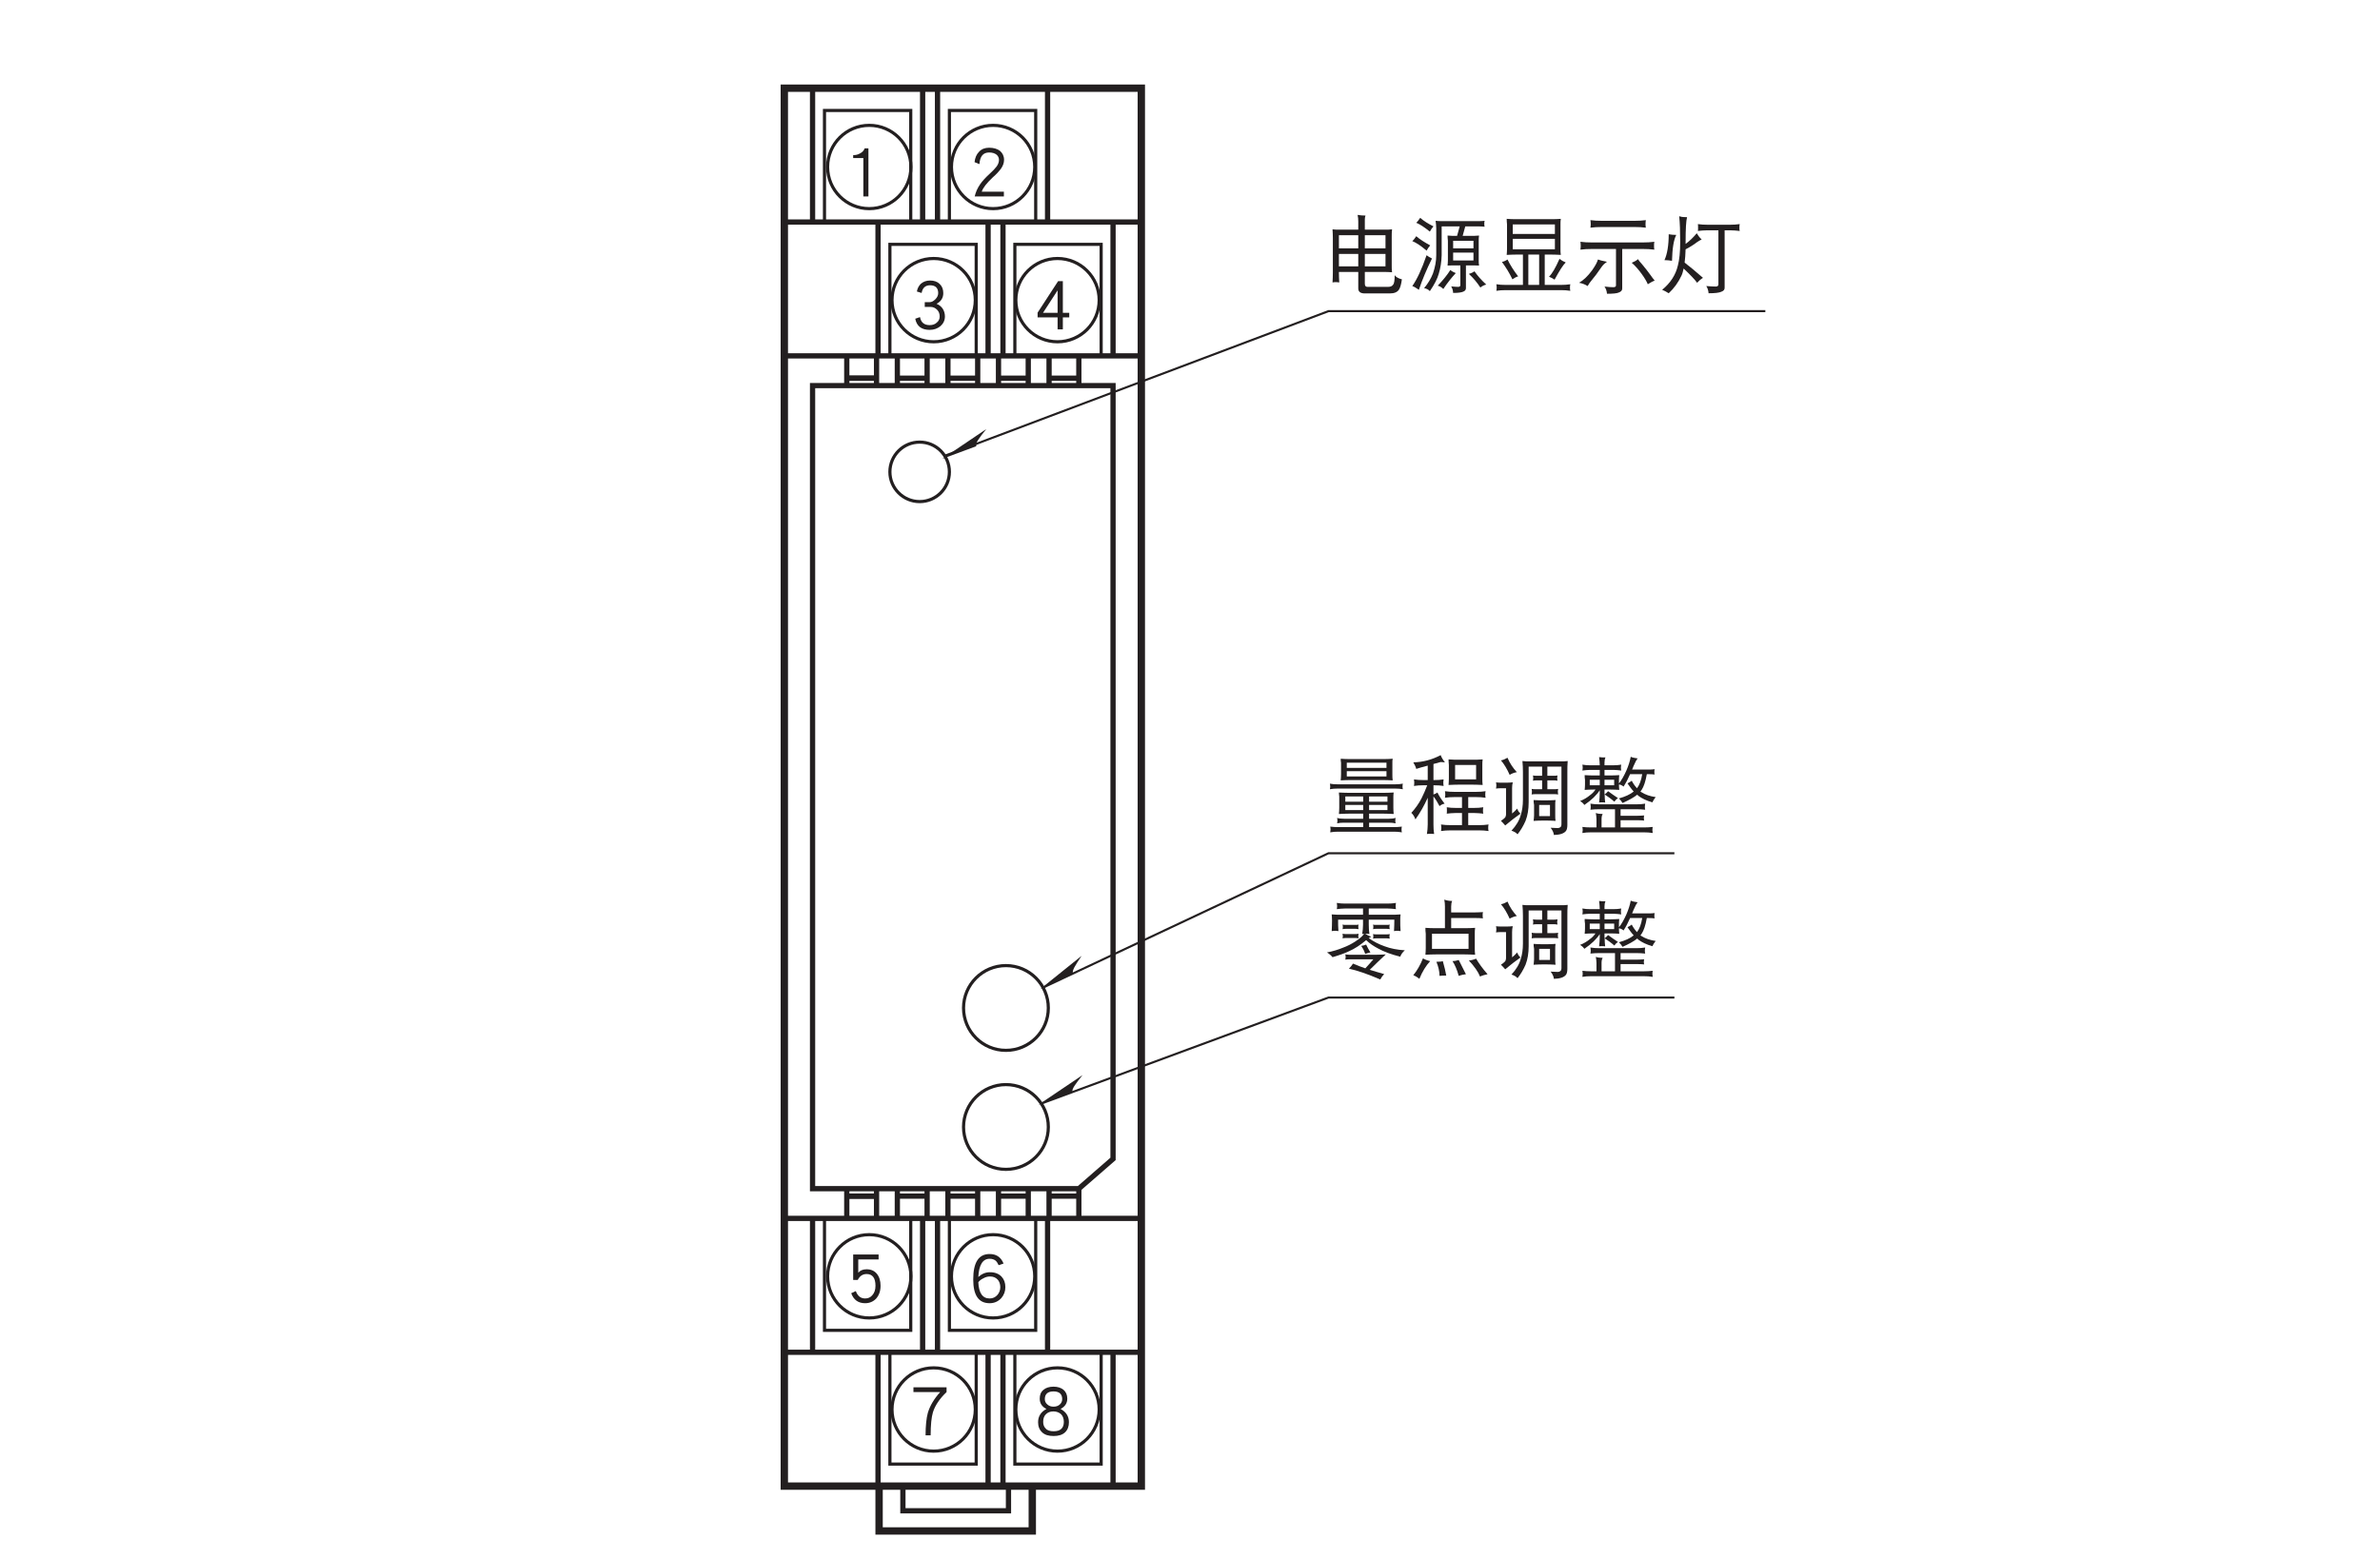 <?xml version="1.0" encoding="UTF-8"?>
<svg xmlns="http://www.w3.org/2000/svg" xmlns:xlink="http://www.w3.org/1999/xlink" width="226.77pt" height="148.57pt" viewBox="0 0 226.77 148.57" version="1.2">
<defs>
<g>
<symbol overflow="visible" id="glyph0-0">
<path style="stroke:none;" d=""/>
</symbol>
<symbol overflow="visible" id="glyph0-1">
<path style="stroke:none;" d="M 3.5 -4.188 L 3.5 -4.641 L 0.344 -4.641 L 0.344 -4.188 L 2.891 -4.188 C 2.312 -3.547 1.922 -2.891 1.719 -2.219 C 1.578 -1.703 1.5 -0.984 1.5 -0.062 L 1.984 -0.062 C 1.984 -1.062 2.062 -1.797 2.203 -2.266 C 2.406 -2.906 2.828 -3.547 3.5 -4.188 Z M 3.5 -4.188 "/>
</symbol>
<symbol overflow="visible" id="glyph0-2">
<path style="stroke:none;" d="M 3.391 -1.312 C 3.391 -1.875 3.125 -2.297 2.594 -2.578 C 3.016 -2.797 3.234 -3.125 3.234 -3.562 C 3.234 -3.922 3.109 -4.203 2.875 -4.406 C 2.641 -4.594 2.328 -4.703 1.922 -4.703 C 1.516 -4.703 1.188 -4.594 0.969 -4.406 C 0.719 -4.203 0.609 -3.922 0.609 -3.562 C 0.609 -3.125 0.812 -2.797 1.25 -2.578 C 0.719 -2.297 0.453 -1.875 0.453 -1.312 C 0.453 -0.906 0.578 -0.594 0.844 -0.344 C 1.094 -0.109 1.453 0 1.938 0 C 2.391 0 2.766 -0.109 3.016 -0.344 C 3.266 -0.578 3.391 -0.906 3.391 -1.312 Z M 2.75 -3.516 C 2.75 -3.312 2.672 -3.141 2.516 -3 C 2.359 -2.859 2.156 -2.797 1.922 -2.797 C 1.688 -2.797 1.5 -2.859 1.344 -3 C 1.172 -3.141 1.094 -3.312 1.094 -3.516 C 1.094 -4 1.375 -4.25 1.922 -4.25 C 2.469 -4.25 2.75 -4 2.75 -3.516 Z M 2.906 -1.344 C 2.906 -0.75 2.578 -0.453 1.938 -0.453 C 1.594 -0.453 1.328 -0.531 1.172 -0.719 C 1.016 -0.875 0.938 -1.078 0.938 -1.344 C 0.938 -1.656 1.016 -1.906 1.203 -2.078 C 1.375 -2.25 1.609 -2.344 1.906 -2.344 C 2.203 -2.344 2.453 -2.25 2.641 -2.078 C 2.812 -1.906 2.906 -1.656 2.906 -1.344 Z M 2.906 -1.344 "/>
</symbol>
<symbol overflow="visible" id="glyph0-3">
<path style="stroke:none;" d="M 3.328 -1.656 C 3.328 -2.141 3.203 -2.531 2.969 -2.812 C 2.734 -3.094 2.406 -3.234 2 -3.234 C 1.641 -3.234 1.391 -3.125 1.203 -2.906 L 1.203 -4.172 L 3.141 -4.172 L 3.141 -4.641 L 0.719 -4.641 L 0.719 -2.219 L 1.156 -2.219 C 1.344 -2.594 1.625 -2.781 2 -2.781 C 2.562 -2.781 2.844 -2.406 2.844 -1.656 C 2.844 -1.266 2.734 -0.969 2.531 -0.75 C 2.359 -0.547 2.125 -0.453 1.859 -0.453 C 1.438 -0.453 1.141 -0.688 0.969 -1.156 L 0.531 -0.953 C 0.766 -0.312 1.203 0 1.859 0 C 2.266 0 2.609 -0.141 2.891 -0.422 C 3.172 -0.734 3.328 -1.141 3.328 -1.656 Z M 3.328 -1.656 "/>
</symbol>
<symbol overflow="visible" id="glyph0-4">
<path style="stroke:none;" d="M 3.453 -1.531 C 3.453 -1.953 3.328 -2.281 3.078 -2.547 C 2.812 -2.812 2.453 -2.953 1.984 -2.953 C 1.562 -2.953 1.203 -2.797 0.875 -2.5 C 0.938 -3.656 1.297 -4.234 1.953 -4.234 C 2.188 -4.234 2.375 -4.172 2.516 -4.062 C 2.625 -3.969 2.719 -3.828 2.812 -3.625 L 3.281 -3.781 C 3.031 -4.391 2.594 -4.688 1.953 -4.688 C 0.906 -4.688 0.391 -3.891 0.391 -2.266 C 0.391 -0.75 0.906 0 1.953 0 C 2.406 0 2.781 -0.172 3.078 -0.5 C 3.328 -0.797 3.453 -1.141 3.453 -1.531 Z M 2.969 -1.531 C 2.969 -1.25 2.875 -1 2.703 -0.797 C 2.5 -0.562 2.25 -0.453 1.953 -0.453 C 1.281 -0.453 0.922 -0.969 0.875 -2 C 0.984 -2.141 1.125 -2.266 1.359 -2.375 C 1.578 -2.5 1.781 -2.547 1.984 -2.547 C 2.297 -2.547 2.531 -2.453 2.719 -2.25 C 2.875 -2.078 2.969 -1.828 2.969 -1.531 Z M 2.969 -1.531 "/>
</symbol>
<symbol overflow="visible" id="glyph0-5">
<path style="stroke:none;" d="M 3.344 -1.281 C 3.344 -1.562 3.266 -1.812 3.125 -2.031 C 2.984 -2.234 2.781 -2.391 2.547 -2.484 C 2.969 -2.703 3.188 -3.047 3.188 -3.5 C 3.188 -3.859 3.078 -4.156 2.844 -4.375 C 2.625 -4.594 2.312 -4.703 1.922 -4.703 C 1.578 -4.703 1.281 -4.594 1.047 -4.391 C 0.859 -4.203 0.719 -3.953 0.672 -3.656 L 1.125 -3.516 C 1.203 -4 1.484 -4.25 1.922 -4.25 C 2.438 -4.25 2.703 -4 2.703 -3.5 C 2.703 -3.297 2.609 -3.094 2.438 -2.922 C 2.25 -2.734 2.078 -2.641 1.891 -2.641 L 1.422 -2.641 L 1.422 -2.188 L 1.969 -2.188 C 2.219 -2.188 2.422 -2.094 2.594 -1.922 C 2.766 -1.75 2.844 -1.531 2.844 -1.281 C 2.844 -1.047 2.766 -0.859 2.578 -0.703 C 2.406 -0.531 2.172 -0.453 1.891 -0.453 C 1.375 -0.453 1.062 -0.703 0.969 -1.219 L 0.516 -1.062 C 0.656 -0.344 1.125 0 1.891 0 C 2.297 0 2.641 -0.125 2.922 -0.359 C 3.203 -0.609 3.344 -0.922 3.344 -1.281 Z M 3.344 -1.281 "/>
</symbol>
<symbol overflow="visible" id="glyph0-6">
<path style="stroke:none;" d="M 3.422 -1.188 L 3.422 -1.625 L 2.812 -1.625 L 2.812 -4.641 L 2.359 -4.641 L 0.406 -1.641 L 0.406 -1.188 L 2.312 -1.188 L 2.312 -0.047 L 2.812 -0.047 L 2.812 -1.188 Z M 2.312 -1.625 L 0.922 -1.625 L 2.312 -3.766 Z M 2.312 -1.625 "/>
</symbol>
<symbol overflow="visible" id="glyph0-7">
<path style="stroke:none;" d="M 2.172 -0.062 L 2.172 -4.641 L 1.812 -4.641 C 1.734 -4.422 1.578 -4.266 1.359 -4.156 C 1.172 -4.047 0.969 -4 0.766 -4 L 0.719 -4 L 0.719 -3.719 L 1.688 -3.719 L 1.688 -0.062 Z M 2.172 -0.062 "/>
</symbol>
<symbol overflow="visible" id="glyph0-8">
<path style="stroke:none;" d="M 3.328 -3.547 C 3.328 -3.906 3.188 -4.188 2.938 -4.406 C 2.688 -4.594 2.344 -4.703 1.906 -4.703 C 1.5 -4.703 1.188 -4.578 0.953 -4.328 C 0.703 -4.078 0.562 -3.75 0.516 -3.328 L 0.984 -3.141 C 1.031 -3.875 1.328 -4.25 1.906 -4.25 C 2.219 -4.25 2.453 -4.172 2.625 -4.031 C 2.766 -3.906 2.844 -3.734 2.844 -3.547 C 2.844 -3.328 2.766 -3.125 2.625 -2.922 C 2.5 -2.75 2.266 -2.5 1.938 -2.203 C 1.547 -1.844 1.25 -1.516 1.047 -1.219 C 0.797 -0.859 0.625 -0.469 0.531 -0.062 L 3.312 -0.062 L 3.312 -0.516 L 1.203 -0.516 C 1.312 -0.875 1.672 -1.328 2.25 -1.875 C 2.609 -2.188 2.844 -2.453 3 -2.656 C 3.219 -2.953 3.328 -3.25 3.328 -3.547 Z M 3.328 -3.547 "/>
</symbol>
<symbol overflow="visible" id="glyph1-0">
<path style="stroke:none;" d=""/>
</symbol>
<symbol overflow="visible" id="glyph1-1">
<path style="stroke:none;" d="M 1.531 -6.375 C 1.531 -6.25 1.531 -6.125 1.562 -6 L 1.562 -4.906 C 1.562 -4.703 1.547 -4.5 1.531 -4.312 C 1.844 -4.328 2.156 -4.344 2.484 -4.344 L 5.516 -4.344 C 5.844 -4.344 6.156 -4.328 6.484 -4.312 C 6.453 -4.5 6.453 -4.703 6.453 -4.906 L 6.453 -6 C 6.453 -6.125 6.453 -6.25 6.484 -6.375 C 6.156 -6.344 5.844 -6.344 5.516 -6.344 L 2.484 -6.344 C 2.156 -6.344 1.844 -6.344 1.531 -6.375 Z M 5.891 -4.688 L 2.109 -4.688 L 2.109 -5.188 L 5.891 -5.188 Z M 2.109 -5.5 L 2.109 -6 L 5.891 -6 L 5.891 -5.5 Z M 0.5 -4 C 0.516 -3.906 0.531 -3.812 0.531 -3.719 C 0.531 -3.641 0.516 -3.547 0.5 -3.469 C 0.734 -3.516 0.969 -3.531 1.219 -3.531 L 6.734 -3.531 C 6.969 -3.531 7.203 -3.516 7.453 -3.469 C 7.422 -3.547 7.422 -3.641 7.422 -3.719 C 7.422 -3.812 7.422 -3.906 7.453 -4 C 7.203 -3.953 6.969 -3.938 6.734 -3.938 L 1.219 -3.938 C 0.969 -3.938 0.734 -3.953 0.5 -4 Z M 1.359 -3.156 C 1.359 -3.031 1.375 -2.906 1.391 -2.781 L 1.391 -1.688 C 1.391 -1.5 1.375 -1.297 1.359 -1.109 C 1.688 -1.125 2.016 -1.141 2.328 -1.141 L 3.672 -1.141 L 3.672 -0.656 L 1.844 -0.656 C 1.609 -0.656 1.391 -0.672 1.188 -0.734 C 1.203 -0.641 1.219 -0.562 1.219 -0.484 C 1.219 -0.391 1.203 -0.297 1.188 -0.219 C 1.391 -0.266 1.609 -0.281 1.844 -0.281 L 3.672 -0.281 L 3.672 0.141 L 1.281 0.141 C 1.016 0.141 0.781 0.125 0.531 0.094 C 0.547 0.172 0.562 0.266 0.562 0.375 C 0.562 0.453 0.547 0.547 0.531 0.641 C 0.781 0.594 1.016 0.578 1.281 0.578 L 6.609 0.578 C 6.859 0.578 7.109 0.594 7.359 0.641 C 7.328 0.547 7.328 0.453 7.328 0.375 C 7.328 0.266 7.328 0.172 7.359 0.094 C 7.109 0.125 6.859 0.141 6.609 0.141 L 4.234 0.141 L 4.234 -0.281 L 6.109 -0.281 C 6.328 -0.281 6.547 -0.266 6.766 -0.219 C 6.734 -0.297 6.734 -0.391 6.734 -0.484 C 6.734 -0.562 6.734 -0.641 6.766 -0.734 C 6.547 -0.672 6.328 -0.656 6.109 -0.656 L 4.234 -0.656 L 4.234 -1.141 L 5.609 -1.141 C 5.938 -1.141 6.25 -1.125 6.578 -1.109 C 6.562 -1.297 6.547 -1.5 6.547 -1.688 L 6.547 -2.781 C 6.547 -2.906 6.562 -3.031 6.578 -3.156 C 6.25 -3.141 5.938 -3.125 5.609 -3.125 L 2.328 -3.125 C 2.016 -3.125 1.688 -3.141 1.359 -3.156 Z M 5.984 -1.484 L 4.234 -1.484 L 4.234 -1.969 L 5.984 -1.969 Z M 3.672 -1.484 L 1.969 -1.484 L 1.969 -1.969 L 3.672 -1.969 Z M 1.969 -2.281 L 1.969 -2.781 L 3.672 -2.781 L 3.672 -2.281 Z M 4.234 -2.781 L 5.984 -2.781 L 5.984 -2.281 L 4.234 -2.281 Z M 4.234 -2.781 "/>
</symbol>
<symbol overflow="visible" id="glyph1-2">
<path style="stroke:none;" d="M 3.078 -6.062 C 3.188 -6.062 3.328 -6.047 3.484 -6.031 C 3.297 -6.266 3.156 -6.5 3.078 -6.719 C 2.25 -6.281 1.375 -6.047 0.469 -6.031 C 0.609 -5.797 0.703 -5.594 0.75 -5.406 C 0.969 -5.484 1.328 -5.578 1.844 -5.719 L 1.844 -4.344 L 1.391 -4.344 C 1.109 -4.344 0.812 -4.359 0.531 -4.406 C 0.547 -4.297 0.562 -4.188 0.562 -4.094 C 0.562 -3.984 0.547 -3.875 0.531 -3.781 C 0.812 -3.828 1.109 -3.844 1.391 -3.844 L 1.797 -3.844 C 1.625 -3.391 1.438 -2.969 1.25 -2.594 C 0.984 -2.078 0.656 -1.625 0.281 -1.219 C 0.453 -1.062 0.578 -0.859 0.672 -0.594 C 1.125 -1.234 1.516 -1.922 1.844 -2.656 L 1.844 -0.109 C 1.844 0.203 1.812 0.5 1.766 0.797 C 1.891 0.781 2 0.781 2.109 0.781 C 2.234 0.781 2.344 0.781 2.453 0.797 C 2.406 0.5 2.391 0.203 2.391 -0.109 L 2.391 -2.781 C 2.609 -2.516 2.781 -2.203 2.969 -1.859 C 3.109 -1.984 3.281 -2.062 3.453 -2.094 C 3.172 -2.453 2.938 -2.812 2.766 -3.156 C 2.672 -3.078 2.531 -3.016 2.391 -2.969 L 2.391 -3.844 L 2.484 -3.844 C 2.781 -3.844 3.078 -3.828 3.359 -3.781 C 3.344 -3.875 3.328 -3.984 3.328 -4.094 C 3.328 -4.188 3.344 -4.297 3.359 -4.406 C 3.078 -4.359 2.781 -4.344 2.484 -4.344 L 2.391 -4.344 L 2.391 -5.875 C 2.609 -5.938 2.828 -6 3.078 -6.062 Z M 3.828 -6.312 C 3.828 -6.125 3.844 -5.953 3.859 -5.781 L 3.859 -4.5 C 3.859 -4.297 3.844 -4.078 3.828 -3.875 C 4.172 -3.891 4.516 -3.906 4.859 -3.906 L 6.047 -3.906 C 6.391 -3.906 6.734 -3.891 7.078 -3.875 C 7.047 -4.078 7.047 -4.297 7.047 -4.5 L 7.047 -5.781 C 7.047 -5.953 7.047 -6.125 7.078 -6.312 C 6.734 -6.281 6.391 -6.281 6.047 -6.281 L 4.859 -6.281 C 4.516 -6.281 4.172 -6.281 3.828 -6.312 Z M 6.453 -4.406 L 4.453 -4.406 L 4.453 -5.781 L 6.453 -5.781 Z M 3.484 -3.281 C 3.5 -3.172 3.516 -3.078 3.516 -2.969 C 3.516 -2.859 3.5 -2.766 3.484 -2.656 C 3.781 -2.703 4.078 -2.719 4.359 -2.719 L 5.109 -2.719 L 5.109 -1.688 L 4.516 -1.688 C 4.219 -1.688 3.938 -1.703 3.656 -1.75 C 3.672 -1.641 3.672 -1.547 3.672 -1.438 C 3.672 -1.328 3.672 -1.234 3.656 -1.141 C 3.938 -1.172 4.219 -1.203 4.516 -1.203 L 5.109 -1.203 L 5.109 -0.047 L 4 -0.047 C 3.703 -0.047 3.406 -0.062 3.109 -0.109 C 3.125 0 3.141 0.109 3.141 0.203 C 3.141 0.312 3.125 0.422 3.109 0.516 C 3.406 0.469 3.703 0.453 4 0.453 L 6.766 0.453 C 7.047 0.453 7.344 0.469 7.641 0.516 C 7.609 0.422 7.609 0.312 7.609 0.203 C 7.609 0.109 7.609 0 7.641 -0.109 C 7.344 -0.062 7.047 -0.047 6.766 -0.047 L 5.703 -0.047 L 5.703 -1.203 L 6.266 -1.203 C 6.562 -1.203 6.844 -1.172 7.141 -1.141 C 7.109 -1.234 7.109 -1.328 7.109 -1.438 C 7.109 -1.547 7.109 -1.641 7.141 -1.75 C 6.844 -1.703 6.562 -1.688 6.266 -1.688 L 5.703 -1.688 L 5.703 -2.719 L 6.484 -2.719 C 6.766 -2.719 7.062 -2.703 7.359 -2.656 C 7.328 -2.766 7.328 -2.859 7.328 -2.969 C 7.328 -3.078 7.328 -3.172 7.359 -3.281 C 7.062 -3.234 6.766 -3.219 6.484 -3.219 L 4.359 -3.219 C 4.078 -3.219 3.781 -3.234 3.484 -3.281 Z M 3.484 -3.281 "/>
</symbol>
<symbol overflow="visible" id="glyph1-3">
<path style="stroke:none;" d="M 1.469 -6.469 C 1.25 -6.344 1.047 -6.25 0.844 -6.219 C 1.141 -5.875 1.422 -5.406 1.672 -4.844 C 1.922 -4.984 2.141 -5.062 2.359 -5.094 C 2 -5.484 1.688 -5.938 1.469 -6.469 Z M 0.375 -4.125 C 0.391 -4.031 0.406 -3.938 0.406 -3.844 C 0.406 -3.734 0.391 -3.641 0.375 -3.531 C 0.5 -3.547 0.609 -3.562 0.75 -3.562 L 1.328 -3.562 L 1.328 -1.078 C 1.328 -1 1.312 -0.922 1.266 -0.812 C 1.188 -0.703 1.031 -0.578 0.844 -0.453 C 0.984 -0.312 1.125 -0.172 1.25 -0.016 C 1.75 -0.438 2.234 -0.812 2.703 -1.141 C 2.562 -1.266 2.453 -1.438 2.391 -1.625 C 2.234 -1.438 2.062 -1.281 1.906 -1.156 L 1.906 -3.562 C 1.906 -3.75 1.922 -3.938 1.969 -4.125 C 1.781 -4.109 1.609 -4.094 1.422 -4.094 L 0.75 -4.094 C 0.609 -4.094 0.5 -4.109 0.375 -4.125 Z M 2.891 -6.156 C 2.922 -5.797 2.938 -5.469 2.938 -5.125 L 2.938 -2.469 C 2.938 -1.891 2.859 -1.406 2.734 -1.016 C 2.594 -0.5 2.297 0 1.844 0.484 C 2.094 0.562 2.297 0.672 2.422 0.828 C 2.703 0.484 2.969 0.047 3.188 -0.453 C 3.391 -0.969 3.484 -1.562 3.484 -2.219 L 3.484 -5.625 L 4.766 -5.625 L 4.766 -4.75 L 4.203 -4.75 C 4.094 -4.75 4 -4.766 3.891 -4.781 C 3.906 -4.688 3.922 -4.609 3.922 -4.531 C 3.922 -4.453 3.906 -4.359 3.891 -4.281 C 4 -4.297 4.094 -4.312 4.203 -4.312 L 4.766 -4.312 L 4.766 -3.469 L 4.109 -3.469 C 4 -3.469 3.875 -3.484 3.766 -3.5 C 3.781 -3.422 3.797 -3.328 3.797 -3.25 C 3.797 -3.156 3.781 -3.062 3.766 -2.969 C 3.875 -2.984 4 -3 4.109 -3 L 5.953 -3 C 6.062 -3 6.188 -2.984 6.297 -2.969 C 6.281 -3.062 6.266 -3.156 6.266 -3.25 C 6.266 -3.328 6.281 -3.422 6.297 -3.5 C 6.188 -3.484 6.062 -3.469 5.953 -3.469 L 5.266 -3.469 L 5.266 -4.312 L 5.922 -4.312 C 6.016 -4.312 6.125 -4.297 6.234 -4.281 C 6.219 -4.359 6.203 -4.453 6.203 -4.531 C 6.203 -4.609 6.219 -4.688 6.234 -4.781 C 6.125 -4.766 6.016 -4.75 5.922 -4.75 L 5.266 -4.75 L 5.266 -5.625 L 6.609 -5.625 L 6.609 -0.109 C 6.609 0.109 6.484 0.219 6.266 0.234 C 6.172 0.234 5.953 0.219 5.578 0.203 C 5.75 0.422 5.859 0.641 5.891 0.891 C 6.469 0.875 6.844 0.75 7.031 0.516 C 7.125 0.406 7.172 0.203 7.172 -0.078 L 7.172 -5.125 C 7.172 -5.469 7.172 -5.797 7.203 -6.156 C 7 -6.125 6.781 -6.125 6.578 -6.125 L 3.516 -6.125 C 3.312 -6.125 3.109 -6.125 2.891 -6.156 Z M 3.953 -2.438 C 3.953 -2.281 3.969 -2.125 4 -1.969 L 4 -0.969 C 4 -0.797 3.969 -0.625 3.953 -0.453 C 4.25 -0.469 4.531 -0.484 4.828 -0.484 L 5.172 -0.484 C 5.469 -0.484 5.75 -0.469 6.047 -0.453 C 6.016 -0.625 6.016 -0.797 6.016 -0.969 L 6.016 -1.969 C 6.016 -2.125 6.016 -2.281 6.047 -2.438 C 5.75 -2.422 5.469 -2.406 5.172 -2.406 L 4.828 -2.406 C 4.531 -2.406 4.25 -2.422 3.953 -2.438 Z M 5.516 -0.906 L 4.484 -0.906 L 4.484 -1.969 L 5.516 -1.969 Z M 5.516 -0.906 "/>
</symbol>
<symbol overflow="visible" id="glyph1-4">
<path style="stroke:none;" d="M 0.625 -5.812 C 0.641 -5.719 0.656 -5.625 0.656 -5.531 C 0.656 -5.438 0.641 -5.344 0.625 -5.25 C 0.875 -5.281 1.125 -5.312 1.359 -5.312 L 2.281 -5.312 L 2.281 -4.781 L 1.656 -4.781 C 1.375 -4.781 1.109 -4.797 0.844 -4.812 C 0.844 -4.656 0.844 -4.516 0.875 -4.375 L 0.875 -3.906 C 0.875 -3.734 0.859 -3.562 0.844 -3.406 C 1.109 -3.422 1.375 -3.438 1.656 -3.438 L 1.875 -3.438 C 1.734 -3.234 1.562 -3.047 1.359 -2.906 C 1.078 -2.672 0.766 -2.484 0.406 -2.344 C 0.594 -2.234 0.734 -2.094 0.812 -1.969 C 1.5 -2.438 1.984 -2.906 2.281 -3.375 L 2.281 -3.094 C 2.281 -2.797 2.25 -2.484 2.219 -2.203 C 2.297 -2.219 2.391 -2.219 2.484 -2.219 C 2.594 -2.219 2.703 -2.219 2.797 -2.203 C 2.766 -2.438 2.75 -2.703 2.75 -2.969 C 3.062 -2.766 3.375 -2.547 3.672 -2.281 C 3.781 -2.438 3.891 -2.547 4.016 -2.625 C 3.672 -2.844 3.359 -3.078 3.078 -3.281 C 2.984 -3.172 2.875 -3.078 2.75 -2.969 C 2.734 -3.016 2.734 -3.047 2.734 -3.094 L 2.734 -3.438 L 3.328 -3.438 C 3.594 -3.438 3.875 -3.422 4.141 -3.406 C 4.125 -3.562 4.109 -3.734 4.109 -3.906 L 4.109 -3.922 C 4.266 -3.906 4.406 -3.844 4.547 -3.719 C 4.781 -4.078 4.984 -4.469 5.172 -4.906 L 6.328 -4.906 C 6.234 -4.312 6.062 -3.859 5.828 -3.562 C 5.641 -3.766 5.469 -4 5.328 -4.281 C 5.219 -4.188 5.078 -4.094 4.922 -4.031 C 5.125 -3.734 5.312 -3.469 5.516 -3.25 C 5.172 -2.969 4.688 -2.75 4.109 -2.594 C 4.25 -2.453 4.359 -2.312 4.453 -2.156 C 5.047 -2.422 5.516 -2.672 5.859 -2.953 C 5.875 -2.922 5.906 -2.891 5.938 -2.859 C 6.281 -2.594 6.734 -2.375 7.297 -2.219 C 7.359 -2.359 7.453 -2.531 7.609 -2.719 C 7.062 -2.797 6.625 -2.953 6.281 -3.172 C 6.234 -3.188 6.203 -3.219 6.156 -3.25 C 6.203 -3.312 6.25 -3.359 6.281 -3.422 C 6.469 -3.703 6.641 -4.188 6.766 -4.906 L 6.828 -4.906 C 7.109 -4.906 7.344 -4.891 7.516 -4.875 C 7.484 -4.938 7.484 -5.031 7.484 -5.125 C 7.484 -5.203 7.484 -5.281 7.516 -5.375 C 7.266 -5.344 7.031 -5.344 6.828 -5.344 L 5.359 -5.344 C 5.406 -5.438 5.453 -5.531 5.484 -5.641 C 5.641 -6.016 5.781 -6.266 5.891 -6.406 C 5.625 -6.438 5.391 -6.484 5.234 -6.562 C 5.156 -6.141 5.016 -5.703 4.812 -5.234 C 4.594 -4.75 4.359 -4.328 4.109 -4.016 L 4.109 -4.375 C 4.109 -4.516 4.125 -4.656 4.141 -4.812 C 3.875 -4.797 3.594 -4.781 3.328 -4.781 L 2.734 -4.781 L 2.734 -5.312 L 3.578 -5.312 C 3.828 -5.312 4.078 -5.281 4.328 -5.25 C 4.312 -5.344 4.297 -5.438 4.297 -5.531 C 4.297 -5.625 4.312 -5.719 4.328 -5.812 C 4.078 -5.766 3.828 -5.75 3.578 -5.75 L 2.734 -5.75 L 2.734 -6.031 C 2.734 -6.219 2.766 -6.375 2.828 -6.5 C 2.594 -6.5 2.375 -6.5 2.219 -6.531 C 2.25 -6.266 2.281 -6 2.281 -5.75 L 1.359 -5.75 C 1.125 -5.75 0.875 -5.766 0.625 -5.812 Z M 2.281 -4.375 L 2.281 -3.844 L 1.328 -3.844 L 1.328 -4.375 Z M 2.734 -3.844 L 2.734 -4.375 L 3.656 -4.375 L 3.656 -3.844 Z M 1.391 -2.094 C 1.406 -1.984 1.422 -1.891 1.422 -1.781 C 1.422 -1.688 1.406 -1.594 1.391 -1.516 C 1.672 -1.547 1.938 -1.562 2.219 -1.562 L 3.734 -1.562 L 3.734 0.172 L 2.453 0.172 L 2.453 -0.625 C 2.453 -0.828 2.484 -0.984 2.562 -1.109 C 2.297 -1.109 2.078 -1.141 1.906 -1.203 C 1.938 -1 1.969 -0.812 1.969 -0.625 L 1.969 0.172 L 1.422 0.172 C 1.156 0.172 0.891 0.156 0.625 0.125 C 0.641 0.219 0.656 0.312 0.656 0.438 C 0.656 0.516 0.641 0.609 0.625 0.703 C 0.891 0.656 1.156 0.641 1.422 0.641 L 6.516 0.641 C 6.781 0.641 7.047 0.656 7.328 0.703 C 7.312 0.609 7.297 0.516 7.297 0.438 C 7.297 0.312 7.312 0.219 7.328 0.125 C 7.047 0.156 6.781 0.172 6.516 0.172 L 4.266 0.172 L 4.266 -0.516 L 5.828 -0.516 C 6.109 -0.516 6.344 -0.5 6.516 -0.484 C 6.484 -0.547 6.484 -0.625 6.484 -0.734 C 6.484 -0.812 6.484 -0.891 6.516 -0.969 C 6.266 -0.953 6.031 -0.938 5.828 -0.938 L 4.266 -0.938 L 4.266 -1.562 L 5.797 -1.562 C 6.062 -1.562 6.344 -1.547 6.609 -1.516 C 6.594 -1.594 6.578 -1.688 6.578 -1.781 C 6.578 -1.891 6.594 -1.984 6.609 -2.094 C 6.344 -2.047 6.062 -2.031 5.797 -2.031 L 2.219 -2.031 C 1.938 -2.031 1.672 -2.047 1.391 -2.094 Z M 1.391 -2.094 "/>
</symbol>
<symbol overflow="visible" id="glyph1-5">
<path style="stroke:none;" d="M 0.75 -5.312 C 0.766 -5.031 0.781 -4.766 0.781 -4.5 L 0.781 -1.172 C 0.781 -0.859 0.766 -0.562 0.75 -0.25 C 0.844 -0.266 0.953 -0.281 1.047 -0.281 C 1.172 -0.281 1.281 -0.266 1.391 -0.25 C 1.375 -0.562 1.359 -0.859 1.359 -1.172 L 1.359 -1.25 L 3.203 -1.25 L 3.203 0.328 C 3.203 0.641 3.422 0.797 3.828 0.797 L 6.203 0.797 C 6.641 0.797 6.922 0.672 7.078 0.438 C 7.203 0.25 7.297 -0.078 7.359 -0.547 C 7.047 -0.625 6.812 -0.75 6.672 -0.938 C 6.672 -0.438 6.625 -0.141 6.516 -0.031 C 6.422 0.109 6.266 0.172 6.047 0.172 L 4.078 0.172 C 3.906 0.172 3.828 0.078 3.828 -0.141 L 3.828 -1.25 L 5.766 -1.25 C 5.984 -1.25 6.203 -1.234 6.422 -1.219 C 6.391 -1.438 6.391 -1.656 6.391 -1.875 L 6.391 -4.594 C 6.391 -4.828 6.391 -5.062 6.422 -5.312 C 6.203 -5.281 5.984 -5.281 5.766 -5.281 L 3.828 -5.281 L 3.828 -6.25 C 3.828 -6.375 3.844 -6.5 3.891 -6.625 C 3.641 -6.625 3.391 -6.641 3.141 -6.688 C 3.188 -6.469 3.203 -6.266 3.203 -6.062 L 3.203 -5.281 L 1.391 -5.281 C 1.172 -5.281 0.953 -5.281 0.75 -5.312 Z M 1.359 -1.781 L 1.359 -2.969 L 3.203 -2.969 L 3.203 -1.781 Z M 3.828 -2.969 L 5.797 -2.969 L 5.797 -1.781 L 3.828 -1.781 Z M 1.359 -3.5 L 1.359 -4.75 L 3.203 -4.75 L 3.203 -3.5 Z M 3.828 -4.75 L 5.797 -4.75 L 5.797 -3.5 L 3.828 -3.5 Z M 3.828 -4.75 "/>
</symbol>
<symbol overflow="visible" id="glyph1-6">
<path style="stroke:none;" d="M 1.125 -6.406 C 1 -6.219 0.875 -6.047 0.75 -5.938 C 1.094 -5.797 1.531 -5.516 2.047 -5.094 C 2.141 -5.281 2.266 -5.453 2.391 -5.594 C 1.891 -5.844 1.469 -6.109 1.125 -6.406 Z M 0.75 -4.656 C 0.625 -4.469 0.5 -4.297 0.375 -4.188 C 0.734 -4.047 1.188 -3.75 1.734 -3.281 C 1.844 -3.469 1.953 -3.641 2.078 -3.781 C 1.562 -4.062 1.109 -4.344 0.75 -4.656 Z M 1.734 -2.844 C 1.281 -1.516 0.812 -0.531 0.375 0.094 C 0.547 0.156 0.766 0.281 1 0.453 C 1.312 -0.484 1.734 -1.484 2.25 -2.531 C 2.031 -2.641 1.875 -2.734 1.734 -2.844 Z M 7.266 -6.125 C 7.062 -6.094 6.844 -6.094 6.641 -6.094 L 3.203 -6.094 C 3 -6.094 2.797 -6.094 2.594 -6.125 C 2.625 -5.891 2.656 -5.641 2.656 -5.406 L 2.656 -2.844 C 2.656 -2.281 2.547 -1.703 2.344 -1.109 C 2.156 -0.625 1.875 -0.156 1.5 0.297 C 1.719 0.328 1.906 0.422 2.047 0.578 C 2.484 -0.062 2.766 -0.609 2.891 -1.062 C 3.062 -1.609 3.156 -2.219 3.172 -2.844 L 3.172 -5.594 L 4.891 -5.594 L 4.641 -4.688 L 4.609 -4.688 C 4.312 -4.688 4.031 -4.688 3.734 -4.719 C 3.734 -4.547 3.75 -4.391 3.766 -4.219 L 3.766 -2.375 C 3.766 -2.203 3.75 -2.031 3.734 -1.859 C 4.031 -1.875 4.312 -1.875 4.609 -1.875 L 4.953 -1.875 L 4.953 0.031 C 4.938 0.125 4.875 0.172 4.734 0.172 C 4.578 0.172 4.359 0.156 4.078 0.125 C 4.188 0.297 4.25 0.5 4.266 0.75 C 4.75 0.75 5.062 0.703 5.234 0.625 C 5.391 0.562 5.484 0.453 5.484 0.297 L 5.484 -1.875 L 5.859 -1.875 C 6.141 -1.875 6.438 -1.875 6.734 -1.859 C 6.703 -2.031 6.703 -2.203 6.703 -2.375 L 6.703 -4.219 C 6.703 -4.391 6.703 -4.547 6.734 -4.719 C 6.438 -4.688 6.141 -4.688 5.859 -4.688 L 5.172 -4.688 L 5.422 -5.594 L 6.641 -5.594 C 6.844 -5.594 7.062 -5.578 7.266 -5.562 C 7.234 -5.656 7.234 -5.75 7.234 -5.844 C 7.234 -5.938 7.234 -6.031 7.266 -6.125 Z M 6.203 -2.344 L 4.266 -2.344 L 4.266 -3.094 L 6.203 -3.094 Z M 4.266 -3.5 L 4.266 -4.219 L 6.203 -4.219 L 6.203 -3.5 Z M 4 -1.438 C 3.719 -0.984 3.312 -0.484 2.797 0.062 C 2.969 0.094 3.141 0.188 3.328 0.375 C 3.734 -0.234 4.141 -0.734 4.516 -1.141 C 4.312 -1.219 4.141 -1.312 4 -1.438 Z M 6.297 -1.312 C 6.156 -1.203 5.969 -1.125 5.766 -1.062 C 6.172 -0.688 6.547 -0.25 6.859 0.234 C 7.031 0.094 7.219 0 7.422 -0.047 C 6.953 -0.469 6.578 -0.906 6.297 -1.312 Z M 6.297 -1.312 "/>
</symbol>
<symbol overflow="visible" id="glyph1-7">
<path style="stroke:none;" d="M 1.391 -6.312 C 1.391 -6.125 1.406 -5.953 1.422 -5.781 L 1.422 -3.438 C 1.422 -3.25 1.406 -3.062 1.391 -2.875 C 1.703 -2.891 2 -2.906 2.312 -2.906 L 2.938 -2.906 L 2.938 -0.016 L 1.281 -0.016 C 0.984 -0.016 0.688 -0.031 0.406 -0.078 C 0.422 0.031 0.438 0.141 0.438 0.234 C 0.438 0.344 0.422 0.453 0.406 0.547 C 0.688 0.5 0.984 0.484 1.281 0.484 L 6.578 0.484 C 6.859 0.484 7.156 0.5 7.453 0.547 C 7.422 0.453 7.422 0.344 7.422 0.234 C 7.422 0.141 7.422 0.031 7.453 -0.078 C 7.156 -0.031 6.859 -0.016 6.578 -0.016 L 5.016 -0.016 L 5.016 -2.906 L 5.641 -2.906 C 5.938 -2.906 6.25 -2.891 6.547 -2.875 C 6.516 -3.062 6.516 -3.25 6.516 -3.438 L 6.516 -5.781 C 6.516 -5.953 6.516 -6.125 6.547 -6.312 C 6.25 -6.281 5.938 -6.281 5.641 -6.281 L 2.312 -6.281 C 2 -6.281 1.703 -6.281 1.391 -6.312 Z M 3.453 -0.016 L 3.453 -2.906 L 4.484 -2.906 L 4.484 -0.016 Z M 5.984 -3.406 L 1.969 -3.406 L 1.969 -4.406 L 5.984 -4.406 Z M 1.969 -4.875 L 1.969 -5.781 L 5.984 -5.781 L 5.984 -4.875 Z M 1.469 -2.438 C 1.312 -2.328 1.141 -2.25 0.938 -2.203 C 1.297 -1.719 1.641 -1.172 1.938 -0.547 C 2.109 -0.672 2.297 -0.781 2.484 -0.828 C 2.062 -1.375 1.719 -1.922 1.469 -2.438 Z M 6.422 -2.5 C 6.047 -1.641 5.703 -1.062 5.422 -0.797 C 5.625 -0.719 5.797 -0.625 5.953 -0.516 C 6.406 -1.344 6.75 -1.906 7.016 -2.156 C 6.781 -2.25 6.594 -2.359 6.422 -2.5 Z M 6.422 -2.5 "/>
</symbol>
<symbol overflow="visible" id="glyph1-8">
<path style="stroke:none;" d="M 1.391 -6.188 C 1.406 -6.062 1.422 -5.938 1.422 -5.812 C 1.422 -5.688 1.406 -5.578 1.391 -5.469 C 1.734 -5.516 2.078 -5.531 2.422 -5.531 L 5.641 -5.531 C 5.984 -5.531 6.328 -5.516 6.672 -5.469 C 6.656 -5.578 6.641 -5.688 6.641 -5.812 C 6.641 -5.938 6.656 -6.062 6.672 -6.188 C 6.328 -6.141 5.984 -6.125 5.641 -6.125 L 2.422 -6.125 C 2.078 -6.125 1.734 -6.141 1.391 -6.188 Z M 0.438 -4.125 C 0.453 -4 0.469 -3.875 0.469 -3.75 C 0.469 -3.625 0.453 -3.5 0.438 -3.375 C 0.781 -3.422 1.141 -3.438 1.5 -3.438 L 3.828 -3.438 L 3.828 0.031 C 3.828 0.141 3.75 0.203 3.578 0.203 C 3.391 0.203 3.109 0.188 2.734 0.141 C 2.875 0.344 2.953 0.578 2.969 0.828 C 3.531 0.828 3.922 0.797 4.109 0.703 C 4.312 0.625 4.422 0.516 4.422 0.328 L 4.422 -3.438 L 6.422 -3.438 C 6.766 -3.438 7.125 -3.422 7.484 -3.375 C 7.453 -3.5 7.453 -3.625 7.453 -3.75 C 7.453 -3.875 7.453 -4 7.484 -4.125 C 7.125 -4.078 6.766 -4.062 6.422 -4.062 L 1.5 -4.062 C 1.141 -4.062 0.781 -4.078 0.438 -4.125 Z M 2.109 -2.438 C 2.031 -2.156 1.844 -1.828 1.562 -1.422 C 1.141 -0.844 0.719 -0.453 0.312 -0.219 C 0.625 -0.156 0.891 -0.062 1.125 0.094 C 1.234 -0.109 1.375 -0.297 1.531 -0.484 C 1.734 -0.719 2.062 -1.141 2.484 -1.766 C 2.625 -1.953 2.781 -2.094 2.969 -2.219 C 2.547 -2.297 2.266 -2.375 2.109 -2.438 Z M 5.922 -2.469 C 5.766 -2.328 5.562 -2.219 5.328 -2.125 C 5.656 -1.844 5.984 -1.469 6.297 -1.031 C 6.578 -0.641 6.766 -0.312 6.859 -0.078 C 7.125 -0.25 7.359 -0.375 7.516 -0.422 C 7.375 -0.594 7.234 -0.781 7.094 -0.984 C 6.891 -1.266 6.625 -1.609 6.312 -1.984 C 6.125 -2.188 5.984 -2.359 5.922 -2.469 Z M 5.922 -2.469 "/>
</symbol>
<symbol overflow="visible" id="glyph1-9">
<path style="stroke:none;" d="M 0.875 -4.844 C 0.875 -3.781 0.734 -2.953 0.469 -2.375 C 0.672 -2.375 0.922 -2.359 1.188 -2.312 C 1.219 -3.484 1.344 -4.297 1.594 -4.781 C 1.344 -4.781 1.109 -4.797 0.875 -4.844 Z M 1.875 -6.562 C 1.938 -5.922 1.969 -5.109 1.969 -4.094 C 1.969 -3.141 1.891 -2.406 1.75 -1.875 C 1.547 -0.984 1.047 -0.203 0.25 0.453 C 0.453 0.531 0.656 0.641 0.875 0.781 C 1.375 0.312 1.781 -0.234 2.094 -0.906 C 2.172 -1.062 2.234 -1.297 2.297 -1.578 C 2.953 -0.953 3.375 -0.516 3.578 -0.219 C 3.766 -0.422 3.953 -0.578 4.141 -0.688 C 3.469 -1.281 2.875 -1.766 2.391 -2.141 C 2.438 -2.5 2.469 -2.922 2.484 -3.406 C 2.938 -3.641 3.297 -3.875 3.578 -4.094 C 3.766 -4.219 3.906 -4.297 4.016 -4.344 C 3.797 -4.547 3.656 -4.75 3.547 -4.938 C 3.219 -4.547 2.875 -4.203 2.484 -3.922 L 2.484 -4.094 C 2.484 -5.359 2.531 -6.156 2.625 -6.469 C 2.344 -6.469 2.094 -6.484 1.875 -6.562 Z M 3.656 -5.812 C 3.672 -5.688 3.672 -5.578 3.672 -5.469 C 3.672 -5.359 3.672 -5.25 3.656 -5.156 C 3.938 -5.188 4.25 -5.219 4.547 -5.219 L 5.609 -5.219 L 5.609 -0.047 C 5.594 0.078 5.516 0.141 5.359 0.141 C 5.141 0.141 4.844 0.125 4.453 0.094 C 4.578 0.281 4.656 0.516 4.672 0.781 C 5.281 0.781 5.672 0.734 5.875 0.641 C 6.094 0.562 6.203 0.453 6.203 0.266 L 6.203 -5.219 L 6.734 -5.219 C 7.031 -5.219 7.344 -5.188 7.641 -5.156 C 7.609 -5.25 7.609 -5.359 7.609 -5.469 C 7.609 -5.578 7.609 -5.688 7.641 -5.812 C 7.344 -5.766 7.031 -5.75 6.734 -5.75 L 4.547 -5.75 C 4.25 -5.75 3.938 -5.766 3.656 -5.812 Z M 3.656 -5.812 "/>
</symbol>
<symbol overflow="visible" id="glyph1-10">
<path style="stroke:none;" d="M 1.156 -6.344 C 1.172 -6.234 1.188 -6.125 1.188 -6.031 C 1.188 -5.938 1.172 -5.844 1.156 -5.75 C 1.422 -5.781 1.688 -5.812 1.969 -5.812 L 3.656 -5.812 L 3.656 -5.219 L 1.594 -5.219 C 1.281 -5.219 0.984 -5.219 0.672 -5.25 C 0.688 -5.047 0.703 -4.844 0.703 -4.656 C 0.703 -4.312 0.688 -4 0.672 -3.656 C 0.781 -3.672 0.891 -3.688 1 -3.688 C 1.094 -3.688 1.203 -3.672 1.312 -3.656 C 1.281 -4.031 1.281 -4.391 1.281 -4.75 L 3.656 -4.75 L 3.656 -4.281 C 3.656 -3.969 3.625 -3.688 3.578 -3.375 C 3.641 -3.391 3.703 -3.391 3.766 -3.406 C 3.594 -3.156 3.328 -2.938 2.969 -2.703 C 2.578 -2.438 2.172 -2.234 1.75 -2.078 C 1.297 -1.891 0.797 -1.734 0.219 -1.625 C 0.453 -1.484 0.625 -1.328 0.75 -1.172 C 1.391 -1.359 1.922 -1.547 2.312 -1.734 C 2.875 -1.984 3.422 -2.344 3.953 -2.797 C 4.297 -2.469 4.672 -2.219 5.094 -2 C 5.625 -1.703 6.328 -1.438 7.203 -1.219 C 7.281 -1.438 7.422 -1.641 7.641 -1.828 C 6.906 -1.875 6.266 -2 5.734 -2.203 C 5.188 -2.391 4.672 -2.656 4.203 -2.984 C 4.297 -3.047 4.375 -3.094 4.453 -3.125 C 4.234 -3.188 4.047 -3.281 3.859 -3.406 L 3.922 -3.406 C 4.047 -3.406 4.156 -3.391 4.266 -3.375 C 4.219 -3.688 4.203 -3.969 4.203 -4.281 L 4.203 -4.75 L 6.641 -4.75 C 6.641 -4.391 6.625 -4.031 6.609 -3.656 C 6.703 -3.672 6.812 -3.688 6.922 -3.688 C 7.016 -3.688 7.125 -3.672 7.234 -3.656 C 7.203 -4.016 7.203 -4.375 7.203 -4.719 C 7.203 -4.891 7.203 -5.062 7.234 -5.25 C 6.938 -5.219 6.625 -5.219 6.328 -5.219 L 4.203 -5.219 L 4.203 -5.812 L 5.984 -5.812 C 6.25 -5.812 6.516 -5.781 6.797 -5.75 C 6.766 -5.844 6.766 -5.938 6.766 -6.031 C 6.766 -6.125 6.766 -6.234 6.797 -6.344 C 6.516 -6.297 6.25 -6.281 5.984 -6.281 L 1.969 -6.281 C 1.688 -6.281 1.422 -6.297 1.156 -6.344 Z M 1.703 -4.281 C 1.719 -4.203 1.734 -4.141 1.734 -4.062 C 1.734 -3.984 1.719 -3.906 1.703 -3.844 C 1.797 -3.859 1.906 -3.875 2 -3.875 L 2.969 -3.875 C 3.047 -3.875 3.141 -3.859 3.234 -3.844 C 3.219 -3.906 3.203 -3.984 3.203 -4.062 C 3.203 -4.141 3.219 -4.203 3.234 -4.281 C 3.141 -4.25 3.047 -4.25 2.969 -4.25 L 2 -4.25 C 1.906 -4.25 1.797 -4.25 1.703 -4.281 Z M 1.703 -3.406 C 1.719 -3.328 1.734 -3.25 1.734 -3.188 C 1.734 -3.109 1.719 -3.047 1.703 -2.969 C 1.797 -2.984 1.906 -3 2 -3 L 2.969 -3 C 3.047 -3 3.141 -2.984 3.234 -2.969 C 3.219 -3.047 3.203 -3.109 3.203 -3.188 C 3.203 -3.25 3.219 -3.328 3.234 -3.406 C 3.141 -3.391 3.047 -3.375 2.969 -3.375 L 2 -3.375 C 1.906 -3.375 1.797 -3.391 1.703 -3.406 Z M 4.609 -4.281 C 4.625 -4.203 4.641 -4.141 4.641 -4.062 C 4.641 -3.984 4.625 -3.906 4.609 -3.844 C 4.703 -3.859 4.797 -3.875 4.891 -3.875 L 5.922 -3.875 C 6.016 -3.875 6.109 -3.859 6.203 -3.844 C 6.188 -3.906 6.172 -3.984 6.172 -4.062 C 6.172 -4.141 6.188 -4.203 6.203 -4.281 C 6.109 -4.25 6.016 -4.25 5.922 -4.25 L 4.891 -4.25 C 4.797 -4.25 4.703 -4.25 4.609 -4.281 Z M 4.609 -3.375 C 4.625 -3.297 4.641 -3.219 4.641 -3.156 C 4.641 -3.078 4.625 -3.016 4.609 -2.938 C 4.703 -2.953 4.797 -2.969 4.891 -2.969 L 5.922 -2.969 C 6.016 -2.969 6.109 -2.953 6.203 -2.938 C 6.188 -3.016 6.172 -3.078 6.172 -3.156 C 6.172 -3.219 6.188 -3.297 6.203 -3.375 C 6.109 -3.359 6.016 -3.344 5.922 -3.344 L 4.891 -3.344 C 4.797 -3.344 4.703 -3.359 4.609 -3.375 Z M 3.953 -2.375 C 3.812 -2.312 3.656 -2.266 3.484 -2.25 C 3.672 -1.969 3.797 -1.719 3.859 -1.484 C 4.031 -1.547 4.203 -1.594 4.359 -1.625 C 4.188 -1.906 4.062 -2.141 3.953 -2.375 Z M 1.969 -1.438 C 1.984 -1.359 2 -1.281 2 -1.203 C 2 -1.109 1.984 -1.016 1.969 -0.938 C 2.078 -0.953 2.203 -0.969 2.328 -0.969 L 4.641 -0.969 C 4.438 -0.719 4.172 -0.438 3.875 -0.109 C 3.453 -0.25 3.062 -0.406 2.703 -0.562 C 2.578 -0.359 2.438 -0.203 2.312 -0.078 C 3.109 0.094 4.109 0.438 5.297 0.953 C 5.406 0.75 5.531 0.578 5.672 0.438 C 5.188 0.297 4.734 0.172 4.297 0.031 C 4.875 -0.547 5.391 -1.031 5.828 -1.438 C 5.531 -1.422 5.25 -1.406 4.953 -1.406 L 2.328 -1.406 C 2.203 -1.406 2.078 -1.422 1.969 -1.438 Z M 1.969 -1.438 "/>
</symbol>
<symbol overflow="visible" id="glyph1-11">
<path style="stroke:none;" d="M 1.391 -1.062 C 1.141 -0.438 0.828 0.109 0.469 0.547 C 0.672 0.625 0.859 0.734 1.047 0.891 C 1.328 0.203 1.672 -0.359 2.078 -0.797 C 1.797 -0.859 1.562 -0.953 1.391 -1.062 Z M 3.281 -0.797 C 3.156 -0.75 2.969 -0.734 2.672 -0.734 C 2.859 -0.266 2.969 0.172 2.969 0.609 C 3.125 0.594 3.344 0.578 3.609 0.578 C 3.547 0.203 3.438 -0.25 3.281 -0.797 Z M 4.797 -0.906 C 4.578 -0.828 4.391 -0.797 4.203 -0.797 C 4.438 -0.438 4.641 0.031 4.797 0.609 C 5 0.531 5.234 0.484 5.484 0.453 Z M 6.453 -1.031 C 6.234 -0.938 6 -0.875 5.766 -0.859 C 6.281 -0.297 6.641 0.203 6.828 0.672 C 7.062 0.562 7.312 0.5 7.547 0.453 C 7.078 -0.078 6.719 -0.578 6.453 -1.031 Z M 3.422 -6.656 C 3.469 -6.422 3.484 -6.219 3.484 -6 L 3.484 -3.938 L 2.656 -3.938 C 2.297 -3.938 1.953 -3.938 1.625 -3.969 C 1.625 -3.781 1.625 -3.594 1.656 -3.406 L 1.656 -2.031 C 1.656 -1.828 1.641 -1.625 1.625 -1.406 C 1.953 -1.422 2.297 -1.438 2.656 -1.438 L 5.328 -1.438 C 5.672 -1.438 6.016 -1.422 6.359 -1.406 C 6.328 -1.625 6.328 -1.828 6.328 -2.031 L 6.328 -3.406 C 6.328 -3.594 6.328 -3.781 6.359 -3.969 C 6.016 -3.938 5.672 -3.938 5.328 -3.938 L 4.078 -3.938 L 4.078 -4.906 L 6.297 -4.906 C 6.641 -4.906 6.922 -4.891 7.109 -4.875 C 7.078 -4.953 7.078 -5.062 7.078 -5.188 C 7.078 -5.266 7.078 -5.359 7.109 -5.469 C 6.812 -5.453 6.547 -5.438 6.297 -5.438 L 4.078 -5.438 L 4.078 -6 C 4.078 -6.219 4.109 -6.391 4.172 -6.531 C 3.891 -6.531 3.641 -6.578 3.422 -6.656 Z M 5.734 -1.969 L 2.25 -1.969 L 2.25 -3.406 L 5.734 -3.406 Z M 5.734 -1.969 "/>
</symbol>
</g>
</defs>
<g id="surface1">
<path style="fill:none;stroke-width:3;stroke-linecap:butt;stroke-linejoin:miter;stroke:rgb(13.73%,12.16%,12.549%);stroke-opacity:1;stroke-miterlimit:4;" d="M 887.467 98.415 C 909.366 98.415 927.152 116.201 927.152 138.1 C 927.152 160.038 909.366 177.785 887.467 177.785 C 865.529 177.785 847.782 160.038 847.782 138.1 C 847.782 116.201 865.529 98.415 887.467 98.415 Z M 887.467 98.415 " transform="matrix(0.1,0,0,-0.1,0.213,148.141)"/>
<g style="fill:rgb(13.73%,12.16%,12.549%);fill-opacity:1;">
  <use xlink:href="#glyph0-1" x="86.69" y="136.858"/>
</g>
<path style="fill:none;stroke-width:3;stroke-linecap:butt;stroke-linejoin:miter;stroke:rgb(13.73%,12.16%,12.549%);stroke-opacity:1;stroke-miterlimit:4;" d="M 1005.464 98.415 C 1027.402 98.415 1045.188 116.201 1045.188 138.1 C 1045.188 160.038 1027.402 177.785 1005.464 177.785 C 983.565 177.785 965.779 160.038 965.779 138.1 C 965.779 116.201 983.565 98.415 1005.464 98.415 Z M 1005.464 98.415 " transform="matrix(0.1,0,0,-0.1,0.213,148.141)"/>
<g style="fill:rgb(13.73%,12.16%,12.549%);fill-opacity:1;">
  <use xlink:href="#glyph0-2" x="98.458" y="136.858"/>
</g>
<path style="fill:none;stroke-width:3;stroke-linecap:butt;stroke-linejoin:miter;stroke:rgb(13.73%,12.16%,12.549%);stroke-opacity:1;stroke-miterlimit:4;" d="M 826.118 225.344 C 848.017 225.344 865.803 243.091 865.803 265.029 C 865.803 286.928 848.017 304.714 826.118 304.714 C 804.18 304.714 786.433 286.928 786.433 265.029 C 786.433 243.091 804.18 225.344 826.118 225.344 Z M 826.118 225.344 " transform="matrix(0.1,0,0,-0.1,0.213,148.141)"/>
<g style="fill:rgb(13.73%,12.16%,12.549%);fill-opacity:1;">
  <use xlink:href="#glyph0-3" x="80.573" y="124.202"/>
</g>
<path style="fill:none;stroke-width:3;stroke-linecap:butt;stroke-linejoin:miter;stroke:rgb(13.73%,12.16%,12.549%);stroke-opacity:1;stroke-miterlimit:4;" d="M 944.115 225.344 C 966.053 225.344 983.8 243.091 983.8 265.029 C 983.8 286.928 966.053 304.714 944.115 304.714 C 922.216 304.714 904.43 286.928 904.43 265.029 C 904.43 243.091 922.216 225.344 944.115 225.344 Z M 944.115 225.344 " transform="matrix(0.1,0,0,-0.1,0.213,148.141)"/>
<g style="fill:rgb(13.73%,12.16%,12.549%);fill-opacity:1;">
  <use xlink:href="#glyph0-4" x="92.34" y="124.202"/>
</g>
<path style="fill:none;stroke-width:3;stroke-linecap:butt;stroke-linejoin:miter;stroke:rgb(13.73%,12.16%,12.549%);stroke-opacity:1;stroke-miterlimit:4;" d="M 887.467 1155.685 C 909.366 1155.685 927.152 1173.432 927.152 1195.37 C 927.152 1217.269 909.366 1235.055 887.467 1235.055 C 865.529 1235.055 847.782 1217.269 847.782 1195.37 C 847.782 1173.432 865.529 1155.685 887.467 1155.685 Z M 887.467 1155.685 " transform="matrix(0.1,0,0,-0.1,0.213,148.141)"/>
<g style="fill:rgb(13.73%,12.16%,12.549%);fill-opacity:1;">
  <use xlink:href="#glyph0-5" x="86.69" y="31.438"/>
</g>
<path style="fill:none;stroke-width:3;stroke-linecap:butt;stroke-linejoin:miter;stroke:rgb(13.73%,12.16%,12.549%);stroke-opacity:1;stroke-miterlimit:4;" d="M 1005.464 1155.685 C 1027.402 1155.685 1045.188 1173.432 1045.188 1195.37 C 1045.188 1217.269 1027.402 1235.055 1005.464 1235.055 C 983.565 1235.055 965.779 1217.269 965.779 1195.37 C 965.779 1173.432 983.565 1155.685 1005.464 1155.685 Z M 1005.464 1155.685 " transform="matrix(0.1,0,0,-0.1,0.213,148.141)"/>
<g style="fill:rgb(13.73%,12.16%,12.549%);fill-opacity:1;">
  <use xlink:href="#glyph0-6" x="98.458" y="31.438"/>
</g>
<path style="fill:none;stroke-width:3;stroke-linecap:butt;stroke-linejoin:miter;stroke:rgb(13.73%,12.16%,12.549%);stroke-opacity:1;stroke-miterlimit:4;" d="M 826.118 1282.575 C 848.017 1282.575 865.803 1300.36 865.803 1322.299 C 865.803 1344.198 848.017 1361.944 826.118 1361.944 C 804.18 1361.944 786.433 1344.198 786.433 1322.299 C 786.433 1300.36 804.18 1282.575 826.118 1282.575 Z M 826.118 1282.575 " transform="matrix(0.1,0,0,-0.1,0.213,148.141)"/>
<g style="fill:rgb(13.73%,12.16%,12.549%);fill-opacity:1;">
  <use xlink:href="#glyph0-7" x="80.573" y="18.782"/>
</g>
<path style="fill:none;stroke-width:3;stroke-linecap:butt;stroke-linejoin:miter;stroke:rgb(13.73%,12.16%,12.549%);stroke-opacity:1;stroke-miterlimit:4;" d="M 944.115 1282.575 C 966.053 1282.575 983.8 1300.36 983.8 1322.299 C 983.8 1344.198 966.053 1361.944 944.115 1361.944 C 922.216 1361.944 904.43 1344.198 904.43 1322.299 C 904.43 1300.36 922.216 1282.575 944.115 1282.575 Z M 944.115 1282.575 " transform="matrix(0.1,0,0,-0.1,0.213,148.141)"/>
<g style="fill:rgb(13.73%,12.16%,12.549%);fill-opacity:1;">
  <use xlink:href="#glyph0-8" x="92.34" y="18.782"/>
</g>
<path style="fill:none;stroke-width:7;stroke-linecap:butt;stroke-linejoin:miter;stroke:rgb(13.73%,12.16%,12.549%);stroke-opacity:1;stroke-miterlimit:4;" d="M 745.181 65.077 L 1085.343 65.077 L 1085.343 1397.359 L 745.181 1397.359 Z M 745.181 65.077 " transform="matrix(0.1,0,0,-0.1,0.213,148.141)"/>
<path style="fill:none;stroke-width:5;stroke-linecap:butt;stroke-linejoin:miter;stroke:rgb(13.73%,12.16%,12.549%);stroke-opacity:1;stroke-miterlimit:4;" d="M 891.149 1269.804 L 891.149 1397.359 " transform="matrix(0.1,0,0,-0.1,0.213,148.141)"/>
<path style="fill:none;stroke-width:5;stroke-linecap:butt;stroke-linejoin:miter;stroke:rgb(13.73%,12.16%,12.549%);stroke-opacity:1;stroke-miterlimit:4;" d="M 876.968 1397.359 L 876.968 1269.804 " transform="matrix(0.1,0,0,-0.1,0.213,148.141)"/>
<path style="fill:none;stroke-width:5;stroke-linecap:butt;stroke-linejoin:miter;stroke:rgb(13.73%,12.16%,12.549%);stroke-opacity:1;stroke-miterlimit:4;" d="M 996.022 1397.359 L 996.022 1269.804 " transform="matrix(0.1,0,0,-0.1,0.213,148.141)"/>
<path style="fill:none;stroke-width:3;stroke-linecap:butt;stroke-linejoin:miter;stroke:rgb(13.73%,12.16%,12.549%);stroke-opacity:1;stroke-miterlimit:4;" d="M 984.701 1269.804 L 984.701 1376.126 L 902.471 1376.126 L 902.471 1269.804 " transform="matrix(0.1,0,0,-0.1,0.213,148.141)"/>
<path style="fill:none;stroke-width:5;stroke-linecap:butt;stroke-linejoin:miter;stroke:rgb(13.73%,12.16%,12.549%);stroke-opacity:1;stroke-miterlimit:4;" d="M 772.095 1269.804 L 772.095 1397.359 " transform="matrix(0.1,0,0,-0.1,0.213,148.141)"/>
<path style="fill:none;stroke-width:5;stroke-linecap:butt;stroke-linejoin:miter;stroke:rgb(13.73%,12.16%,12.549%);stroke-opacity:1;stroke-miterlimit:4;" d="M 939.335 1142.248 L 939.335 1269.804 " transform="matrix(0.1,0,0,-0.1,0.213,148.141)"/>
<path style="fill:none;stroke-width:5;stroke-linecap:butt;stroke-linejoin:miter;stroke:rgb(13.73%,12.16%,12.549%);stroke-opacity:1;stroke-miterlimit:4;" d="M 953.517 1269.804 L 953.517 1142.248 " transform="matrix(0.1,0,0,-0.1,0.213,148.141)"/>
<path style="fill:none;stroke-width:5;stroke-linecap:butt;stroke-linejoin:miter;stroke:rgb(13.73%,12.16%,12.549%);stroke-opacity:1;stroke-miterlimit:4;" d="M 834.462 1269.804 L 834.462 1142.248 " transform="matrix(0.1,0,0,-0.1,0.213,148.141)"/>
<path style="fill:none;stroke-width:5;stroke-linecap:butt;stroke-linejoin:miter;stroke:rgb(13.73%,12.16%,12.549%);stroke-opacity:1;stroke-miterlimit:4;" d="M 1058.39 1142.248 L 1058.39 1269.804 " transform="matrix(0.1,0,0,-0.1,0.213,148.141)"/>
<path style="fill:none;stroke-width:3;stroke-linecap:butt;stroke-linejoin:miter;stroke:rgb(13.73%,12.16%,12.549%);stroke-opacity:1;stroke-miterlimit:4;" d="M 783.456 1269.804 L 783.456 1376.126 L 865.646 1376.126 L 865.646 1269.804 " transform="matrix(0.1,0,0,-0.1,0.213,148.141)"/>
<path style="fill:none;stroke-width:3;stroke-linecap:butt;stroke-linejoin:miter;stroke:rgb(13.73%,12.16%,12.549%);stroke-opacity:1;stroke-miterlimit:4;" d="M 1047.068 1142.248 L 1047.068 1248.531 L 964.839 1248.531 L 964.839 1142.248 " transform="matrix(0.1,0,0,-0.1,0.213,148.141)"/>
<path style="fill:none;stroke-width:3;stroke-linecap:butt;stroke-linejoin:miter;stroke:rgb(13.73%,12.16%,12.549%);stroke-opacity:1;stroke-miterlimit:4;" d="M 845.784 1142.248 L 845.784 1248.531 L 928.014 1248.531 L 928.014 1142.248 " transform="matrix(0.1,0,0,-0.1,0.213,148.141)"/>
<path style="fill:none;stroke-width:5;stroke-linecap:butt;stroke-linejoin:miter;stroke:rgb(13.73%,12.16%,12.549%);stroke-opacity:1;stroke-miterlimit:4;" d="M 891.149 192.632 L 891.149 320.227 " transform="matrix(0.1,0,0,-0.1,0.213,148.141)"/>
<path style="fill:none;stroke-width:5;stroke-linecap:butt;stroke-linejoin:miter;stroke:rgb(13.73%,12.16%,12.549%);stroke-opacity:1;stroke-miterlimit:4;" d="M 876.968 320.227 L 876.968 192.632 " transform="matrix(0.1,0,0,-0.1,0.213,148.141)"/>
<path style="fill:none;stroke-width:5;stroke-linecap:butt;stroke-linejoin:miter;stroke:rgb(13.73%,12.16%,12.549%);stroke-opacity:1;stroke-miterlimit:4;" d="M 996.022 320.227 L 996.022 192.632 " transform="matrix(0.1,0,0,-0.1,0.213,148.141)"/>
<path style="fill:none;stroke-width:3;stroke-linecap:butt;stroke-linejoin:miter;stroke:rgb(13.73%,12.16%,12.549%);stroke-opacity:1;stroke-miterlimit:4;" d="M 984.701 319.875 L 984.701 213.552 L 902.471 213.552 L 902.471 319.875 " transform="matrix(0.1,0,0,-0.1,0.213,148.141)"/>
<path style="fill:none;stroke-width:5;stroke-linecap:butt;stroke-linejoin:miter;stroke:rgb(13.73%,12.16%,12.549%);stroke-opacity:1;stroke-miterlimit:4;" d="M 772.095 192.632 L 772.095 320.227 " transform="matrix(0.1,0,0,-0.1,0.213,148.141)"/>
<path style="fill:none;stroke-width:5;stroke-linecap:butt;stroke-linejoin:miter;stroke:rgb(13.73%,12.16%,12.549%);stroke-opacity:1;stroke-miterlimit:4;" d="M 939.335 65.077 L 939.335 192.632 " transform="matrix(0.1,0,0,-0.1,0.213,148.141)"/>
<path style="fill:none;stroke-width:5;stroke-linecap:butt;stroke-linejoin:miter;stroke:rgb(13.73%,12.16%,12.549%);stroke-opacity:1;stroke-miterlimit:4;" d="M 953.517 192.632 L 953.517 65.077 " transform="matrix(0.1,0,0,-0.1,0.213,148.141)"/>
<path style="fill:none;stroke-width:5;stroke-linecap:butt;stroke-linejoin:miter;stroke:rgb(13.73%,12.16%,12.549%);stroke-opacity:1;stroke-miterlimit:4;" d="M 834.462 192.632 L 834.462 65.077 " transform="matrix(0.1,0,0,-0.1,0.213,148.141)"/>
<path style="fill:none;stroke-width:5;stroke-linecap:butt;stroke-linejoin:miter;stroke:rgb(13.73%,12.16%,12.549%);stroke-opacity:1;stroke-miterlimit:4;" d="M 1058.39 65.077 L 1058.39 192.632 " transform="matrix(0.1,0,0,-0.1,0.213,148.141)"/>
<path style="fill:none;stroke-width:3;stroke-linecap:butt;stroke-linejoin:miter;stroke:rgb(13.73%,12.16%,12.549%);stroke-opacity:1;stroke-miterlimit:4;" d="M 783.456 319.875 L 783.456 213.552 L 865.646 213.552 L 865.646 319.875 " transform="matrix(0.1,0,0,-0.1,0.213,148.141)"/>
<path style="fill:none;stroke-width:3;stroke-linecap:butt;stroke-linejoin:miter;stroke:rgb(13.73%,12.16%,12.549%);stroke-opacity:1;stroke-miterlimit:4;" d="M 1047.068 192.358 L 1047.068 86.075 L 964.839 86.075 L 964.839 192.358 " transform="matrix(0.1,0,0,-0.1,0.213,148.141)"/>
<path style="fill:none;stroke-width:5;stroke-linecap:butt;stroke-linejoin:miter;stroke:rgb(13.73%,12.16%,12.549%);stroke-opacity:1;stroke-miterlimit:4;" d="M 1085.343 1269.804 L 745.181 1269.804 " transform="matrix(0.1,0,0,-0.1,0.213,148.141)"/>
<path style="fill:none;stroke-width:5;stroke-linecap:butt;stroke-linejoin:miter;stroke:rgb(13.73%,12.16%,12.549%);stroke-opacity:1;stroke-miterlimit:4;" d="M 1085.343 1142.248 L 745.181 1142.248 " transform="matrix(0.1,0,0,-0.1,0.213,148.141)"/>
<path style="fill:none;stroke-width:5;stroke-linecap:butt;stroke-linejoin:miter;stroke:rgb(13.73%,12.16%,12.549%);stroke-opacity:1;stroke-miterlimit:4;" d="M 1085.343 320.227 L 745.181 320.227 " transform="matrix(0.1,0,0,-0.1,0.213,148.141)"/>
<path style="fill:none;stroke-width:5;stroke-linecap:butt;stroke-linejoin:miter;stroke:rgb(13.73%,12.16%,12.549%);stroke-opacity:1;stroke-miterlimit:4;" d="M 1058.39 376.914 L 1025.796 348.551 L 772.095 348.551 L 772.095 1113.924 L 1058.39 1113.924 Z M 1058.39 376.914 " transform="matrix(0.1,0,0,-0.1,0.213,148.141)"/>
<path style="fill:none;stroke-width:5;stroke-linecap:butt;stroke-linejoin:miter;stroke:rgb(13.73%,12.16%,12.549%);stroke-opacity:1;stroke-miterlimit:4;" d="M 1085.343 192.632 L 745.181 192.632 " transform="matrix(0.1,0,0,-0.1,0.213,148.141)"/>
<path style="fill:none;stroke-width:5;stroke-linecap:butt;stroke-linejoin:miter;stroke:rgb(13.73%,12.16%,12.549%);stroke-opacity:1;stroke-miterlimit:4;" d="M 929.424 1142.248 L 929.424 1113.924 " transform="matrix(0.1,0,0,-0.1,0.213,148.141)"/>
<path style="fill:none;stroke-width:5;stroke-linecap:butt;stroke-linejoin:miter;stroke:rgb(13.73%,12.16%,12.549%);stroke-opacity:1;stroke-miterlimit:4;" d="M 949.247 1142.248 L 949.247 1113.924 " transform="matrix(0.1,0,0,-0.1,0.213,148.141)"/>
<path style="fill:none;stroke-width:5;stroke-linecap:butt;stroke-linejoin:miter;stroke:rgb(13.73%,12.16%,12.549%);stroke-opacity:1;stroke-miterlimit:4;" d="M 977.61 1142.248 L 977.61 1113.924 " transform="matrix(0.1,0,0,-0.1,0.213,148.141)"/>
<path style="fill:none;stroke-width:5;stroke-linecap:butt;stroke-linejoin:miter;stroke:rgb(13.73%,12.16%,12.549%);stroke-opacity:1;stroke-miterlimit:4;" d="M 997.433 1142.248 L 997.433 1113.924 " transform="matrix(0.1,0,0,-0.1,0.213,148.141)"/>
<path style="fill:none;stroke-width:5;stroke-linecap:butt;stroke-linejoin:miter;stroke:rgb(13.73%,12.16%,12.549%);stroke-opacity:1;stroke-miterlimit:4;" d="M 1025.796 1142.248 L 1025.796 1113.924 " transform="matrix(0.1,0,0,-0.1,0.213,148.141)"/>
<path style="fill:none;stroke-width:5;stroke-linecap:butt;stroke-linejoin:miter;stroke:rgb(13.73%,12.16%,12.549%);stroke-opacity:1;stroke-miterlimit:4;" d="M 901.061 1142.248 L 901.061 1113.924 " transform="matrix(0.1,0,0,-0.1,0.213,148.141)"/>
<path style="fill:none;stroke-width:5;stroke-linecap:butt;stroke-linejoin:miter;stroke:rgb(13.73%,12.16%,12.549%);stroke-opacity:1;stroke-miterlimit:4;" d="M 881.238 1142.248 L 881.238 1113.924 " transform="matrix(0.1,0,0,-0.1,0.213,148.141)"/>
<path style="fill:none;stroke-width:5;stroke-linecap:butt;stroke-linejoin:miter;stroke:rgb(13.73%,12.16%,12.549%);stroke-opacity:1;stroke-miterlimit:4;" d="M 852.875 1142.248 L 852.875 1113.924 " transform="matrix(0.1,0,0,-0.1,0.213,148.141)"/>
<path style="fill:none;stroke-width:5;stroke-linecap:butt;stroke-linejoin:miter;stroke:rgb(13.73%,12.16%,12.549%);stroke-opacity:1;stroke-miterlimit:4;" d="M 833.052 1142.248 L 833.052 1113.924 " transform="matrix(0.1,0,0,-0.1,0.213,148.141)"/>
<path style="fill:none;stroke-width:5;stroke-linecap:butt;stroke-linejoin:miter;stroke:rgb(13.73%,12.16%,12.549%);stroke-opacity:1;stroke-miterlimit:4;" d="M 804.689 1142.248 L 804.689 1113.924 " transform="matrix(0.1,0,0,-0.1,0.213,148.141)"/>
<path style="fill:none;stroke-width:5;stroke-linecap:butt;stroke-linejoin:miter;stroke:rgb(13.73%,12.16%,12.549%);stroke-opacity:1;stroke-miterlimit:4;" d="M 804.689 1120.976 L 833.052 1120.976 " transform="matrix(0.1,0,0,-0.1,0.213,148.141)"/>
<path style="fill:none;stroke-width:5;stroke-linecap:butt;stroke-linejoin:miter;stroke:rgb(13.73%,12.16%,12.549%);stroke-opacity:1;stroke-miterlimit:4;" d="M 804.689 1120.976 L 833.052 1120.976 " transform="matrix(0.1,0,0,-0.1,0.213,148.141)"/>
<path style="fill:none;stroke-width:5;stroke-linecap:butt;stroke-linejoin:miter;stroke:rgb(13.73%,12.16%,12.549%);stroke-opacity:1;stroke-miterlimit:4;" d="M 852.875 1120.976 L 881.238 1120.976 " transform="matrix(0.1,0,0,-0.1,0.213,148.141)"/>
<path style="fill:none;stroke-width:5;stroke-linecap:butt;stroke-linejoin:miter;stroke:rgb(13.73%,12.16%,12.549%);stroke-opacity:1;stroke-miterlimit:4;" d="M 901.061 1120.976 L 929.424 1120.976 " transform="matrix(0.1,0,0,-0.1,0.213,148.141)"/>
<path style="fill:none;stroke-width:5;stroke-linecap:butt;stroke-linejoin:miter;stroke:rgb(13.73%,12.16%,12.549%);stroke-opacity:1;stroke-miterlimit:4;" d="M 949.247 1120.976 L 977.61 1120.976 " transform="matrix(0.1,0,0,-0.1,0.213,148.141)"/>
<path style="fill:none;stroke-width:5;stroke-linecap:butt;stroke-linejoin:miter;stroke:rgb(13.73%,12.16%,12.549%);stroke-opacity:1;stroke-miterlimit:4;" d="M 997.433 1120.976 L 1025.796 1120.976 " transform="matrix(0.1,0,0,-0.1,0.213,148.141)"/>
<path style="fill:none;stroke-width:5;stroke-linecap:butt;stroke-linejoin:miter;stroke:rgb(13.73%,12.16%,12.549%);stroke-opacity:1;stroke-miterlimit:4;" d="M 929.424 320.227 L 929.424 348.551 " transform="matrix(0.1,0,0,-0.1,0.213,148.141)"/>
<path style="fill:none;stroke-width:5;stroke-linecap:butt;stroke-linejoin:miter;stroke:rgb(13.73%,12.16%,12.549%);stroke-opacity:1;stroke-miterlimit:4;" d="M 949.247 320.227 L 949.247 348.551 " transform="matrix(0.1,0,0,-0.1,0.213,148.141)"/>
<path style="fill:none;stroke-width:5;stroke-linecap:butt;stroke-linejoin:miter;stroke:rgb(13.73%,12.16%,12.549%);stroke-opacity:1;stroke-miterlimit:4;" d="M 977.61 320.227 L 977.61 348.551 " transform="matrix(0.1,0,0,-0.1,0.213,148.141)"/>
<path style="fill:none;stroke-width:5;stroke-linecap:butt;stroke-linejoin:miter;stroke:rgb(13.73%,12.16%,12.549%);stroke-opacity:1;stroke-miterlimit:4;" d="M 997.433 320.227 L 997.433 348.551 " transform="matrix(0.1,0,0,-0.1,0.213,148.141)"/>
<path style="fill:none;stroke-width:5;stroke-linecap:butt;stroke-linejoin:miter;stroke:rgb(13.73%,12.16%,12.549%);stroke-opacity:1;stroke-miterlimit:4;" d="M 1025.796 320.227 L 1025.796 348.551 " transform="matrix(0.1,0,0,-0.1,0.213,148.141)"/>
<path style="fill:none;stroke-width:5;stroke-linecap:butt;stroke-linejoin:miter;stroke:rgb(13.73%,12.16%,12.549%);stroke-opacity:1;stroke-miterlimit:4;" d="M 901.061 320.227 L 901.061 348.551 " transform="matrix(0.1,0,0,-0.1,0.213,148.141)"/>
<path style="fill:none;stroke-width:5;stroke-linecap:butt;stroke-linejoin:miter;stroke:rgb(13.73%,12.16%,12.549%);stroke-opacity:1;stroke-miterlimit:4;" d="M 881.238 320.227 L 881.238 348.551 " transform="matrix(0.1,0,0,-0.1,0.213,148.141)"/>
<path style="fill:none;stroke-width:5;stroke-linecap:butt;stroke-linejoin:miter;stroke:rgb(13.73%,12.16%,12.549%);stroke-opacity:1;stroke-miterlimit:4;" d="M 852.875 320.227 L 852.875 348.551 " transform="matrix(0.1,0,0,-0.1,0.213,148.141)"/>
<path style="fill:none;stroke-width:5;stroke-linecap:butt;stroke-linejoin:miter;stroke:rgb(13.73%,12.16%,12.549%);stroke-opacity:1;stroke-miterlimit:4;" d="M 833.052 320.227 L 833.052 348.551 " transform="matrix(0.1,0,0,-0.1,0.213,148.141)"/>
<path style="fill:none;stroke-width:5;stroke-linecap:butt;stroke-linejoin:miter;stroke:rgb(13.73%,12.16%,12.549%);stroke-opacity:1;stroke-miterlimit:4;" d="M 804.689 320.227 L 804.689 348.551 " transform="matrix(0.1,0,0,-0.1,0.213,148.141)"/>
<path style="fill:none;stroke-width:5;stroke-linecap:butt;stroke-linejoin:miter;stroke:rgb(13.73%,12.16%,12.549%);stroke-opacity:1;stroke-miterlimit:4;" d="M 804.689 341.46 L 833.052 341.46 " transform="matrix(0.1,0,0,-0.1,0.213,148.141)"/>
<path style="fill:none;stroke-width:5;stroke-linecap:butt;stroke-linejoin:miter;stroke:rgb(13.73%,12.16%,12.549%);stroke-opacity:1;stroke-miterlimit:4;" d="M 804.689 341.46 L 833.052 341.46 " transform="matrix(0.1,0,0,-0.1,0.213,148.141)"/>
<path style="fill:none;stroke-width:5;stroke-linecap:butt;stroke-linejoin:miter;stroke:rgb(13.73%,12.16%,12.549%);stroke-opacity:1;stroke-miterlimit:4;" d="M 852.875 341.46 L 881.238 341.46 " transform="matrix(0.1,0,0,-0.1,0.213,148.141)"/>
<path style="fill:none;stroke-width:5;stroke-linecap:butt;stroke-linejoin:miter;stroke:rgb(13.73%,12.16%,12.549%);stroke-opacity:1;stroke-miterlimit:4;" d="M 901.061 341.46 L 929.424 341.46 " transform="matrix(0.1,0,0,-0.1,0.213,148.141)"/>
<path style="fill:none;stroke-width:5;stroke-linecap:butt;stroke-linejoin:miter;stroke:rgb(13.73%,12.16%,12.549%);stroke-opacity:1;stroke-miterlimit:4;" d="M 949.247 341.46 L 977.61 341.46 " transform="matrix(0.1,0,0,-0.1,0.213,148.141)"/>
<path style="fill:none;stroke-width:5;stroke-linecap:butt;stroke-linejoin:miter;stroke:rgb(13.73%,12.16%,12.549%);stroke-opacity:1;stroke-miterlimit:4;" d="M 997.433 341.46 L 1025.796 341.46 " transform="matrix(0.1,0,0,-0.1,0.213,148.141)"/>
<path style="fill:none;stroke-width:3;stroke-linecap:butt;stroke-linejoin:miter;stroke:rgb(13.73%,12.16%,12.549%);stroke-opacity:1;stroke-miterlimit:4;" d="M 845.784 192.358 L 845.784 86.075 L 928.014 86.075 L 928.014 192.358 " transform="matrix(0.1,0,0,-0.1,0.213,148.141)"/>
<path style="fill:none;stroke-width:7;stroke-linecap:butt;stroke-linejoin:miter;stroke:rgb(13.73%,12.16%,12.549%);stroke-opacity:1;stroke-miterlimit:4;" d="M 835.481 65.077 L 835.481 22.336 L 981.449 22.336 L 981.449 65.077 " transform="matrix(0.1,0,0,-0.1,0.213,148.141)"/>
<path style="fill:none;stroke-width:5;stroke-linecap:butt;stroke-linejoin:miter;stroke:rgb(13.73%,12.16%,12.549%);stroke-opacity:1;stroke-miterlimit:4;" d="M 858.164 65.077 L 858.164 41.571 L 958.766 41.571 L 958.766 65.077 " transform="matrix(0.1,0,0,-0.1,0.213,148.141)"/>
<path style="fill:none;stroke-width:3;stroke-linecap:butt;stroke-linejoin:miter;stroke:rgb(13.73%,12.16%,12.549%);stroke-opacity:1;stroke-miterlimit:4;" d="M 902.471 1031.694 C 902.471 1016.063 889.817 1003.371 874.147 1003.371 C 858.477 1003.371 845.784 1016.063 845.784 1031.694 C 845.784 1047.365 858.477 1060.058 874.147 1060.058 C 889.817 1060.058 902.471 1047.365 902.471 1031.694 Z M 902.471 1031.694 " transform="matrix(0.1,0,0,-0.1,0.213,148.141)"/>
<g style="fill:rgb(13.73%,12.16%,12.549%);fill-opacity:1;">
  <use xlink:href="#glyph1-1" x="126.215" y="78.686"/>
  <use xlink:href="#glyph1-2" x="134.192" y="78.686"/>
  <use xlink:href="#glyph1-3" x="142.169" y="78.686"/>
  <use xlink:href="#glyph1-4" x="150.146" y="78.686"/>
</g>
<path style=" stroke:none;fill-rule:nonzero;fill:rgb(13.73%,12.16%,12.549%);fill-opacity:1;" d="M 102.242 92.801 C 102.113 92.516 102.434 92.027 103.059 91.094 L 99.105 94.273 L 102.242 92.801 "/>
<path style="fill:none;stroke-width:2;stroke-linecap:butt;stroke-linejoin:miter;stroke:rgb(13.73%,12.16%,12.549%);stroke-opacity:1;stroke-miterlimit:4;" d="M 991.791 540.237 L 1263.67 668.224 L 1593.254 668.224 " transform="matrix(0.1,0,0,-0.1,0.213,148.141)"/>
<g style="fill:rgb(13.73%,12.16%,12.549%);fill-opacity:1;">
  <use xlink:href="#glyph1-5" x="126.215" y="27.168"/>
  <use xlink:href="#glyph1-6" x="134.192" y="27.168"/>
  <use xlink:href="#glyph1-7" x="142.169" y="27.168"/>
  <use xlink:href="#glyph1-8" x="150.146" y="27.168"/>
  <use xlink:href="#glyph1-9" x="158.123" y="27.168"/>
</g>
<path style=" stroke:none;fill-rule:nonzero;fill:rgb(13.73%,12.16%,12.549%);fill-opacity:1;" d="M 93.02 42.527 C 92.918 42.23 93.273 41.77 93.977 40.891 L 89.773 43.73 L 93.02 42.527 "/>
<path style="fill:none;stroke-width:2;stroke-linecap:butt;stroke-linejoin:miter;stroke:rgb(13.73%,12.16%,12.549%);stroke-opacity:1;stroke-miterlimit:4;" d="M 898.201 1047.13 L 1263.67 1184.871 L 1679.91 1184.871 " transform="matrix(0.1,0,0,-0.1,0.213,148.141)"/>
<g style="fill:rgb(13.73%,12.16%,12.549%);fill-opacity:1;">
  <use xlink:href="#glyph1-10" x="126.215" y="92.396"/>
  <use xlink:href="#glyph1-11" x="134.192" y="92.396"/>
  <use xlink:href="#glyph1-3" x="142.169" y="92.396"/>
  <use xlink:href="#glyph1-4" x="150.146" y="92.396"/>
</g>
<path style=" stroke:none;fill-rule:nonzero;fill:rgb(13.73%,12.16%,12.549%);fill-opacity:1;" d="M 102.191 104.094 C 102.09 103.797 102.449 103.34 103.148 102.457 L 98.945 105.293 L 102.191 104.094 "/>
<path style="fill:none;stroke-width:2;stroke-linecap:butt;stroke-linejoin:miter;stroke:rgb(13.73%,12.16%,12.549%);stroke-opacity:1;stroke-miterlimit:4;" d="M 990.185 429.723 L 1263.67 530.717 L 1593.254 530.717 " transform="matrix(0.1,0,0,-0.1,0.213,148.141)"/>
<path style="fill:none;stroke-width:3;stroke-linecap:butt;stroke-linejoin:miter;stroke:rgb(13.73%,12.16%,12.549%);stroke-opacity:1;stroke-miterlimit:4;" d="M 996.728 520.767 C 996.728 498.437 978.668 480.377 956.338 480.377 C 934.047 480.377 915.948 498.437 915.948 520.767 C 915.948 543.058 934.047 561.157 956.338 561.157 C 978.668 561.157 996.728 543.058 996.728 520.767 Z M 996.728 520.767 " transform="matrix(0.1,0,0,-0.1,0.213,148.141)"/>
<path style="fill:none;stroke-width:3;stroke-linecap:butt;stroke-linejoin:miter;stroke:rgb(13.73%,12.16%,12.549%);stroke-opacity:1;stroke-miterlimit:4;" d="M 996.728 407.354 C 996.728 385.063 978.668 366.964 956.338 366.964 C 934.047 366.964 915.948 385.063 915.948 407.354 C 915.948 429.684 934.047 447.744 956.338 447.744 C 978.668 447.744 996.728 429.684 996.728 407.354 Z M 996.728 407.354 " transform="matrix(0.1,0,0,-0.1,0.213,148.141)"/>
</g>
</svg>
